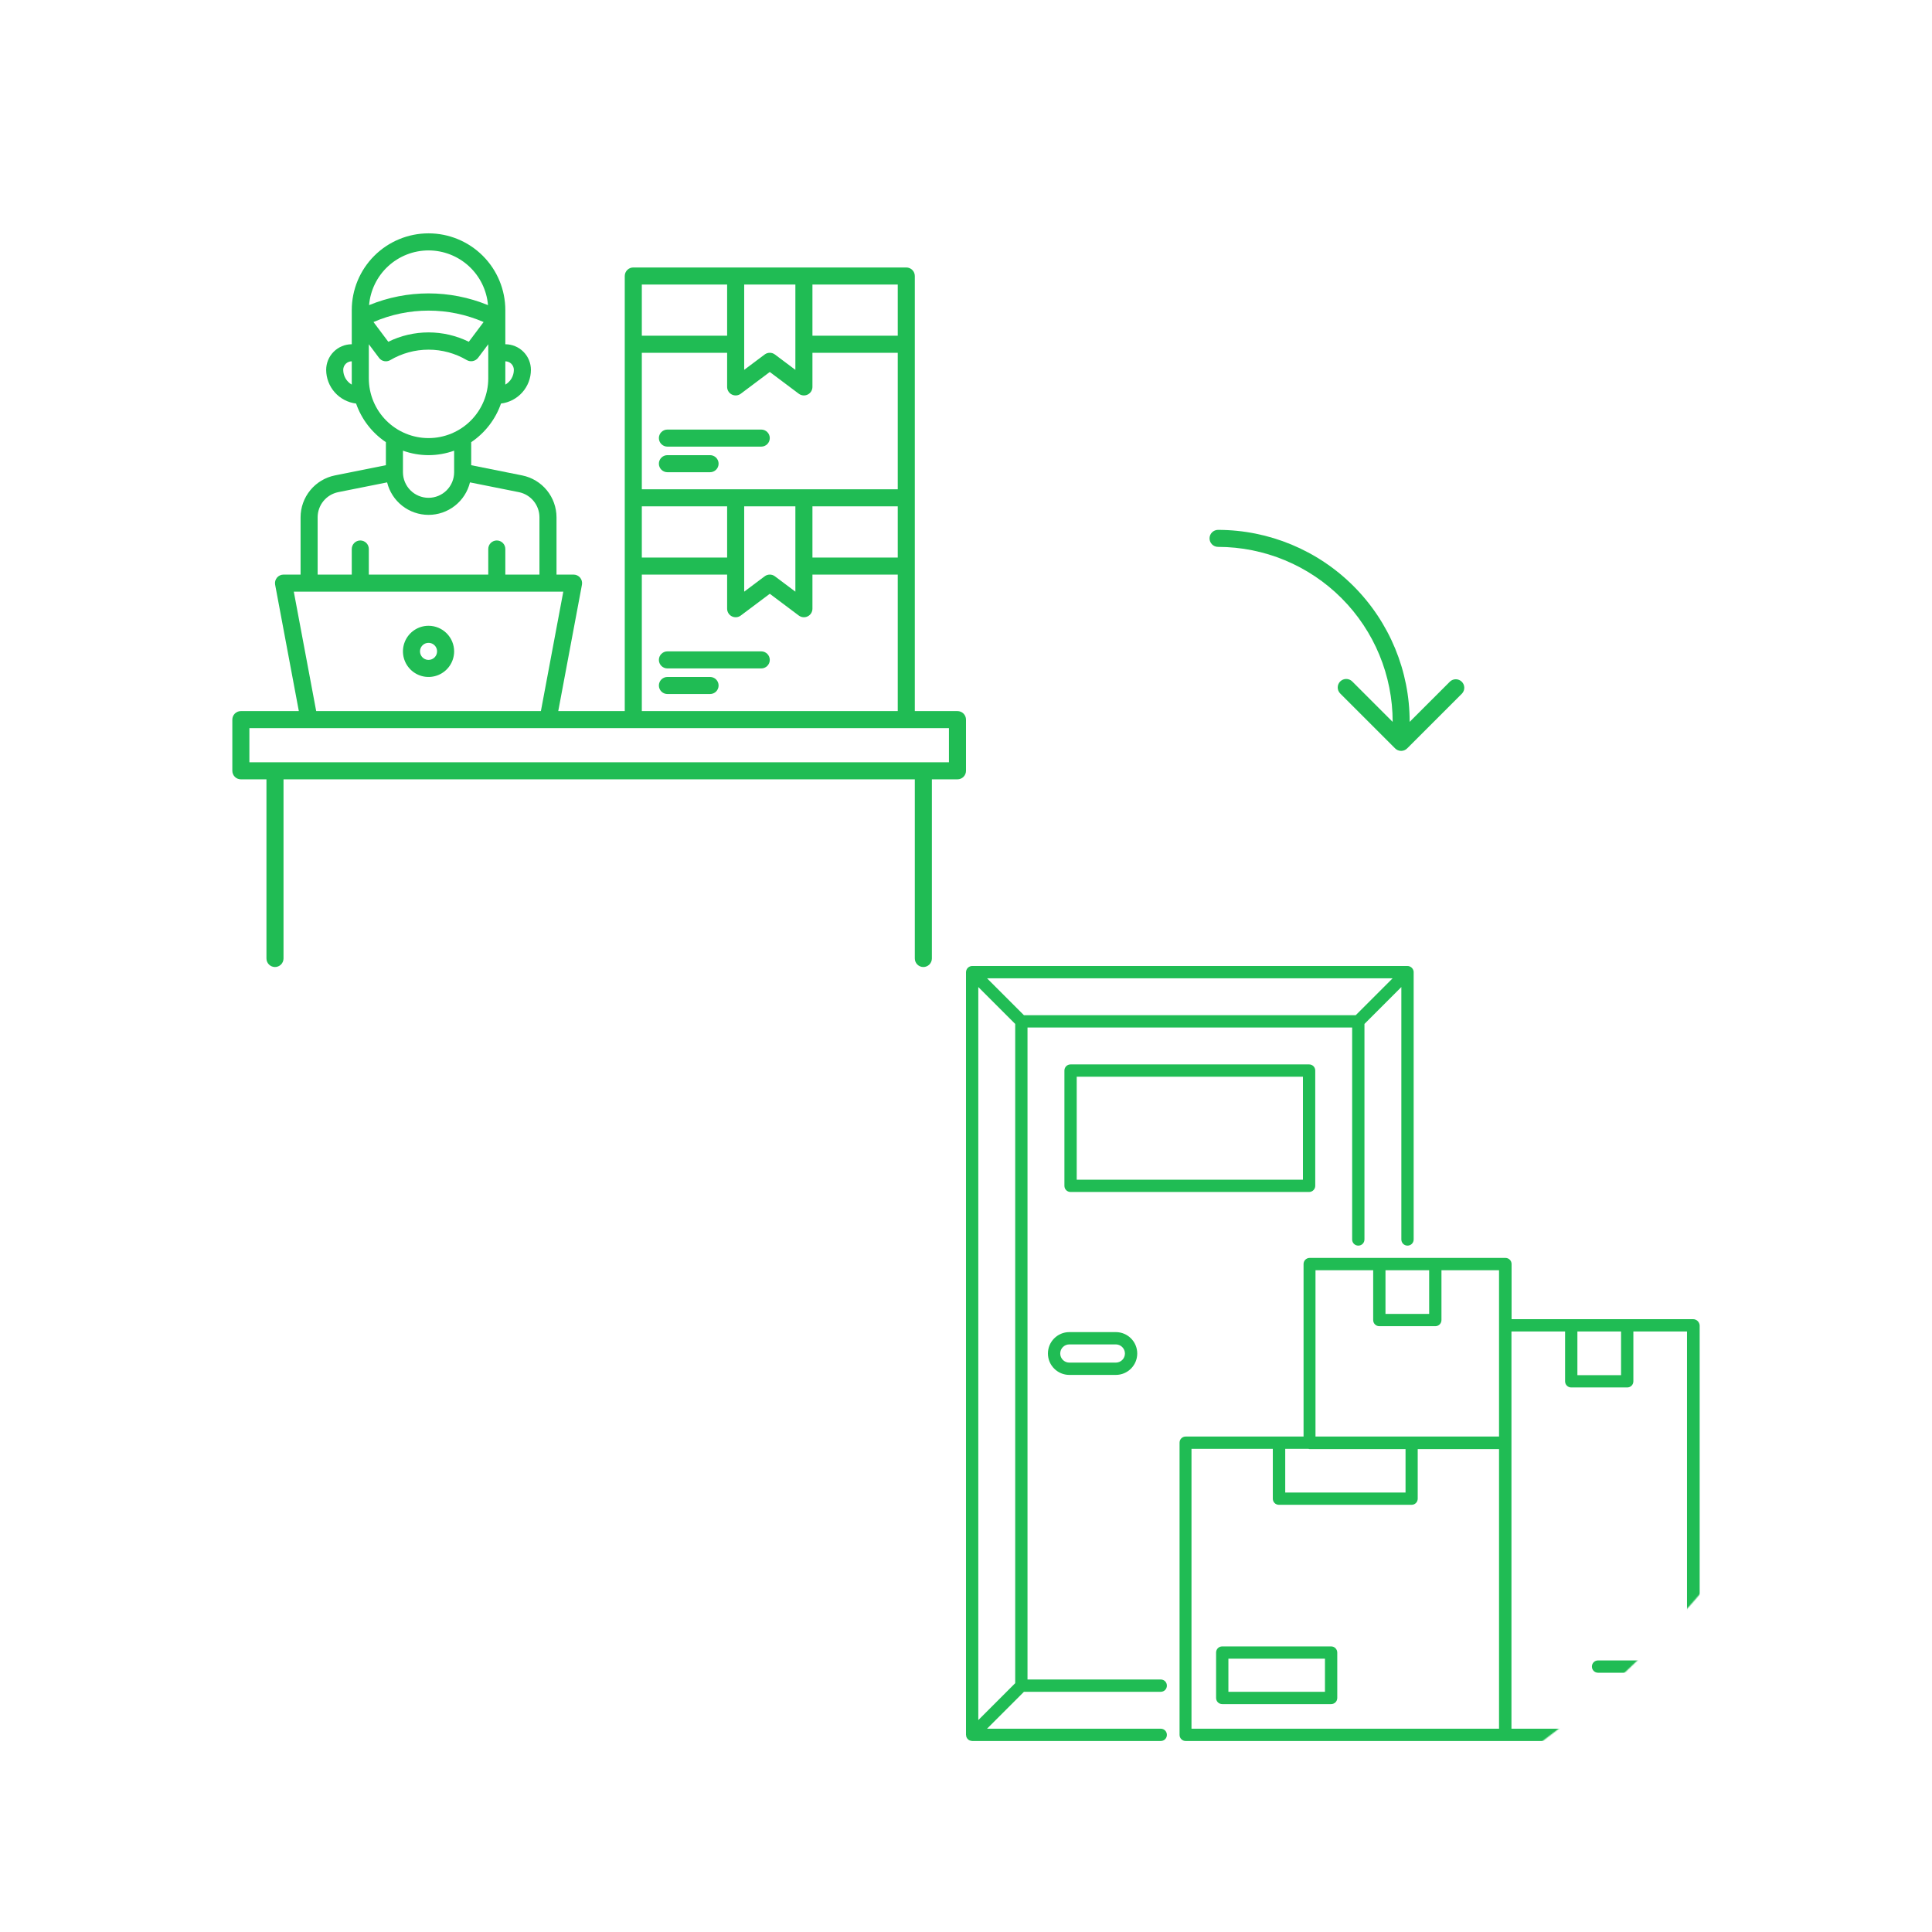 <?xml version="1.0" encoding="UTF-8"?> <svg xmlns="http://www.w3.org/2000/svg" width="1896" height="1896" viewBox="0 0 1896 1896" fill="none"> <mask id="mask0_1_99" style="mask-type:alpha" maskUnits="userSpaceOnUse" x="0" y="0" width="1896" height="1896"> <circle cx="948" cy="948" r="948" fill="#D9D9D9"></circle> </mask> <g mask="url(#mask0_1_99)"> <path d="M939.628 697.837H897.767V270.86C897.767 268.64 896.885 266.511 895.315 264.941C893.745 263.37 891.616 262.488 889.395 262.488H621.488C619.268 262.488 617.138 263.37 615.568 264.941C613.998 266.511 613.116 268.64 613.116 270.86V697.837H547.852L571.108 573.801C571.336 572.592 571.295 571.348 570.987 570.157C570.679 568.965 570.112 567.857 569.327 566.91C568.541 565.963 567.557 565.2 566.443 564.677C565.329 564.154 564.114 563.883 562.884 563.884H546.14V507.617C546.118 497.945 542.757 488.577 536.624 481.097C530.492 473.617 521.964 468.484 512.484 466.567L462.419 456.553V433.935C476.014 424.797 486.277 411.493 491.665 396.023C499.747 395.035 507.191 391.129 512.597 385.039C518.003 378.95 520.999 371.096 521.023 362.953C521.016 356.294 518.367 349.91 513.659 345.202C508.95 340.493 502.566 337.845 495.907 337.837V304.349C495.907 284.365 487.968 265.2 473.838 251.069C459.707 236.939 440.542 229 420.558 229C400.574 229 381.409 236.939 367.278 251.069C353.148 265.2 345.209 284.365 345.209 304.349V337.837C338.55 337.845 332.166 340.493 327.457 345.202C322.749 349.91 320.1 356.294 320.093 362.953C320.117 371.096 323.114 378.95 328.519 385.039C333.925 391.129 341.369 395.035 349.451 396.023C354.839 411.493 365.102 424.797 378.698 433.935V456.553L328.633 466.567C319.152 468.484 310.625 473.617 304.492 481.097C298.36 488.577 294.998 497.945 294.977 507.617V563.884H278.233C277.002 563.883 275.787 564.154 274.673 564.677C273.56 565.2 272.575 565.963 271.789 566.91C271.004 567.857 270.437 568.965 270.129 570.157C269.821 571.348 269.78 572.592 270.008 573.801L293.265 697.837H236.372C234.152 697.837 232.022 698.719 230.452 700.289C228.882 701.859 228 703.989 228 706.209V756.442C228 758.662 228.882 760.792 230.452 762.362C232.022 763.932 234.152 764.814 236.372 764.814H261.488V940.628C261.488 942.848 262.37 944.978 263.941 946.548C265.511 948.118 267.64 949 269.86 949C272.081 949 274.21 948.118 275.78 946.548C277.351 944.978 278.233 942.848 278.233 940.628V764.814H897.767V940.628C897.767 942.848 898.65 944.978 900.22 946.548C901.79 948.118 903.919 949 906.14 949C908.36 949 910.489 948.118 912.06 946.548C913.63 944.978 914.512 942.848 914.512 940.628V764.814H939.628C941.848 764.814 943.978 763.932 945.548 762.362C947.118 760.792 948 758.662 948 756.442V706.209C948 703.989 947.118 701.859 945.548 700.289C943.978 698.719 941.848 697.837 939.628 697.837ZM780.558 555.512V580.628L760.465 565.558C759.018 564.47 757.256 563.882 755.445 563.882C753.634 563.882 751.873 564.47 750.425 565.558L730.326 580.628V496.907H780.558V555.512ZM629.86 346.209H713.581V379.698C713.581 381.252 714.014 382.777 714.832 384.099C715.649 385.422 716.819 386.491 718.209 387.186C719.6 387.881 721.157 388.176 722.705 388.036C724.254 387.896 725.733 387.328 726.977 386.395L755.442 365.047L783.907 386.395C785.151 387.328 786.63 387.896 788.178 388.036C789.727 388.176 791.284 387.881 792.674 387.186C794.065 386.491 795.235 385.422 796.052 384.099C796.869 382.777 797.302 381.252 797.302 379.698V346.209H881.023V480.163H629.86V346.209ZM629.86 496.907H713.581V547.14H629.86V496.907ZM797.302 496.907H881.023V547.14H797.302V496.907ZM881.023 329.465H797.302V279.233H881.023V329.465ZM780.558 362.953L760.465 347.884C759.018 346.796 757.256 346.208 755.445 346.208C753.634 346.208 751.873 346.796 750.425 347.884L730.326 362.953V279.233H780.558V362.953ZM629.86 279.233H713.581V329.465H629.86V279.233ZM629.86 563.884H713.581V597.372C713.581 598.927 714.014 600.451 714.832 601.774C715.649 603.096 716.819 604.165 718.209 604.86C719.6 605.556 721.157 605.85 722.705 605.71C724.254 605.571 725.733 605.003 726.977 604.07L755.442 582.721L783.907 604.07C785.151 605.003 786.63 605.571 788.178 605.71C789.727 605.85 791.284 605.556 792.674 604.86C794.065 604.165 795.235 603.096 796.052 601.774C796.869 600.451 797.302 598.927 797.302 597.372V563.884H881.023V697.837H629.86V563.884ZM460.063 335.4C447.771 329.355 434.256 326.211 420.558 326.211C406.86 326.211 393.345 329.355 381.054 335.4L371.103 322.135L366.525 316.03C383.579 308.634 401.97 304.818 420.558 304.818C439.147 304.818 457.537 308.634 474.591 316.03L470.013 322.135L460.063 335.4ZM504.279 362.953C504.279 365.892 503.505 368.779 502.036 371.323C500.566 373.868 498.452 375.981 495.907 377.449V354.581C498.127 354.583 500.256 355.465 501.825 357.035C503.395 358.605 504.278 360.733 504.279 362.953V362.953ZM420.558 245.744C435.242 245.768 449.383 251.298 460.187 261.242C470.991 271.186 477.672 284.821 478.912 299.452C441.524 284.087 399.585 284.087 362.198 299.452C363.437 284.82 370.12 271.184 380.925 261.24C391.731 251.296 405.873 245.766 420.558 245.744V245.744ZM345.209 377.449C342.664 375.981 340.55 373.868 339.081 371.323C337.611 368.779 336.837 365.892 336.837 362.953C336.839 360.733 337.721 358.605 339.291 357.035C340.861 355.465 342.989 354.583 345.209 354.581V377.449ZM361.953 371.326V337.837L372 351.233C372.625 352.069 373.402 352.78 374.289 353.331C375.602 354.124 377.104 354.549 378.638 354.559C380.172 354.57 381.681 354.167 383.004 353.392C394.379 346.688 407.341 343.151 420.544 343.149C433.747 343.147 446.71 346.68 458.087 353.381C459.879 354.4 461.976 354.744 464 354.35C466.023 353.956 467.838 352.85 469.116 351.233L479.163 337.837V371.326C479.163 386.869 472.988 401.775 461.998 412.765C451.007 423.756 436.101 429.93 420.558 429.93C405.015 429.93 390.109 423.756 379.118 412.765C368.128 401.775 361.953 386.869 361.953 371.326V371.326ZM420.558 446.674C429.12 446.657 437.615 445.17 445.674 442.279V463.419C445.674 470.08 443.028 476.468 438.318 481.179C433.608 485.889 427.219 488.535 420.558 488.535C413.897 488.535 407.508 485.889 402.798 481.179C398.088 476.468 395.442 470.08 395.442 463.419V442.279C403.501 445.17 411.996 446.657 420.558 446.674V446.674ZM311.721 507.617C311.733 501.813 313.75 496.191 317.429 491.703C321.109 487.214 326.226 484.134 331.915 482.983L379.9 473.393C382.133 482.491 387.352 490.577 394.723 496.357C402.094 502.138 411.191 505.28 420.558 505.28C429.926 505.28 439.022 502.138 446.394 496.357C453.765 490.577 458.984 482.491 461.216 473.393L509.201 482.983C514.89 484.134 520.007 487.214 523.687 491.703C527.367 496.191 529.383 501.813 529.395 507.617V563.884H495.907V538.767C495.907 536.547 495.025 534.418 493.455 532.847C491.885 531.277 489.755 530.395 487.535 530.395C485.314 530.395 483.185 531.277 481.615 532.847C480.045 534.418 479.163 536.547 479.163 538.767V563.884H361.953V538.767C361.953 536.547 361.071 534.418 359.501 532.847C357.931 531.277 355.802 530.395 353.581 530.395C351.361 530.395 349.232 531.277 347.661 532.847C346.091 534.418 345.209 536.547 345.209 538.767V563.884H311.721V507.617ZM288.322 580.628H552.796L530.819 697.837H310.298L288.322 580.628ZM931.256 748.07H244.744V714.581H931.256V748.07Z" fill="#20BC54"></path> <path d="M420.558 614.116C415.591 614.116 410.735 615.589 406.604 618.349C402.474 621.109 399.255 625.032 397.354 629.621C395.453 634.21 394.955 639.26 395.924 644.132C396.894 649.005 399.286 653.48 402.798 656.992C406.311 660.505 410.786 662.897 415.658 663.866C420.53 664.835 425.58 664.338 430.17 662.437C434.759 660.536 438.682 657.317 441.442 653.186C444.201 649.056 445.674 644.2 445.674 639.232C445.667 632.573 443.019 626.189 438.31 621.481C433.601 616.772 427.217 614.124 420.558 614.116V614.116ZM420.558 647.605C418.902 647.605 417.284 647.114 415.907 646.194C414.53 645.274 413.457 643.966 412.823 642.436C412.19 640.907 412.024 639.223 412.347 637.599C412.67 635.975 413.467 634.483 414.638 633.313C415.809 632.142 417.301 631.344 418.925 631.021C420.549 630.698 422.232 630.864 423.762 631.498C425.292 632.131 426.599 633.204 427.519 634.581C428.439 635.958 428.93 637.577 428.93 639.232C428.929 641.452 428.046 643.581 426.477 645.151C424.907 646.721 422.778 647.603 420.558 647.605V647.605Z" fill="#20BC54"></path> <path d="M747.07 639.233H654.977C652.756 639.233 650.627 640.115 649.057 641.685C647.487 643.255 646.605 645.384 646.605 647.605C646.605 649.825 647.487 651.955 649.057 653.525C650.627 655.095 652.756 655.977 654.977 655.977H747.07C749.29 655.977 751.42 655.095 752.99 653.525C754.56 651.955 755.442 649.825 755.442 647.605C755.442 645.384 754.56 643.255 752.99 641.685C751.42 640.115 749.29 639.233 747.07 639.233Z" fill="#20BC54"></path> <path d="M696.837 664.349H654.977C652.756 664.349 650.627 665.231 649.057 666.801C647.487 668.371 646.605 670.5 646.605 672.721C646.605 674.941 647.487 677.071 649.057 678.641C650.627 680.211 652.756 681.093 654.977 681.093H696.837C699.058 681.093 701.187 680.211 702.757 678.641C704.327 677.071 705.209 674.941 705.209 672.721C705.209 670.5 704.327 668.371 702.757 666.801C701.187 665.231 699.058 664.349 696.837 664.349Z" fill="#20BC54"></path> <path d="M654.977 438.302H747.07C749.29 438.302 751.42 437.42 752.99 435.85C754.56 434.28 755.442 432.151 755.442 429.93C755.442 427.71 754.56 425.58 752.99 424.01C751.42 422.44 749.29 421.558 747.07 421.558H654.977C652.756 421.558 650.627 422.44 649.057 424.01C647.487 425.58 646.605 427.71 646.605 429.93C646.605 432.151 647.487 434.28 649.057 435.85C650.627 437.42 652.756 438.302 654.977 438.302Z" fill="#20BC54"></path> <path d="M696.837 446.674H654.977C652.756 446.674 650.627 447.556 649.057 449.127C647.487 450.697 646.605 452.826 646.605 455.046C646.605 457.267 647.487 459.396 649.057 460.966C650.627 462.537 652.756 463.419 654.977 463.419H696.837C699.058 463.419 701.187 462.537 702.757 460.966C704.327 459.396 705.209 457.267 705.209 455.046C705.209 452.826 704.327 450.697 702.757 449.127C701.187 447.556 699.058 446.674 696.837 446.674Z" fill="#20BC54"></path> <path d="M1306.31 1615.73H1199.47C1196.09 1615.73 1193.43 1618.38 1193.43 1621.76V1666.31C1193.43 1669.69 1196.09 1672.35 1199.47 1672.35H1306.31C1309.69 1672.35 1312.35 1669.69 1312.35 1666.31V1621.76C1312.35 1618.5 1309.69 1615.73 1306.31 1615.73ZM1300.27 1660.27H1205.51V1627.8H1300.27V1660.27Z" fill="#20BC54"></path> <path d="M1290.74 1163.73V1050.62C1290.74 1047.24 1288.08 1044.58 1284.7 1044.58H1050.62C1047.24 1044.58 1044.58 1047.24 1044.58 1050.62V1163.73C1044.58 1167.11 1047.24 1169.77 1050.62 1169.77H1284.7C1288.08 1169.77 1290.74 1166.99 1290.74 1163.73ZM1278.66 1157.7H1056.65V1056.65H1278.66V1157.7Z" fill="#20BC54"></path> <path d="M1049.41 1307.28C1037.82 1307.28 1028.4 1316.69 1028.4 1328.28C1028.4 1339.87 1037.82 1349.29 1049.41 1349.29H1095.04C1106.63 1349.29 1116.05 1339.87 1116.05 1328.28C1116.05 1316.69 1106.63 1307.28 1095.04 1307.28H1049.41ZM1103.98 1328.28C1103.98 1333.23 1099.99 1337.22 1095.04 1337.22H1049.41C1044.46 1337.22 1040.47 1333.23 1040.47 1328.28C1040.47 1323.33 1044.46 1319.35 1049.41 1319.35H1095.04C1099.87 1319.35 1103.98 1323.33 1103.98 1328.28Z" fill="#20BC54"></path> <path d="M1661.72 1294.6H1597.01H1542.08H1483.41V1240.52C1483.41 1237.13 1480.76 1234.48 1477.38 1234.48H1408.8H1353.88H1285.3C1281.92 1234.48 1279.27 1237.13 1279.27 1240.52V1409.77H1255.48H1163.61C1160.23 1409.77 1157.58 1412.43 1157.58 1415.81V1702.53C1157.58 1705.91 1160.23 1708.56 1163.61 1708.56H1477.5H1661.96C1665.34 1708.56 1668 1705.91 1668 1702.53V1300.64C1667.76 1297.38 1664.98 1294.6 1661.72 1294.6V1294.6ZM1590.86 1306.67V1349.53H1548V1306.67H1590.86ZM1402.53 1246.55V1289.41H1359.67V1246.55H1402.53ZM1291.1 1246.55H1347.6V1295.44C1347.6 1298.82 1350.25 1301.48 1353.63 1301.48H1408.56C1411.94 1301.48 1414.6 1298.82 1414.6 1295.44V1246.55H1471.1V1300.64V1409.77H1385.26H1290.98V1246.55H1291.1ZM1283.86 1421.84C1284.22 1421.96 1284.7 1422.08 1285.06 1422.08H1379.35V1464.7H1261.28V1421.84H1283.86ZM1169.29 1421.84H1249.09V1470.74C1249.09 1474.12 1251.74 1476.77 1255.12 1476.77H1385.26C1388.64 1476.77 1391.3 1474.12 1391.3 1470.74V1422.08H1471.1V1696.49H1169.29V1421.84ZM1655.69 1696.49H1483.29V1416.05V1415.81V1306.67H1535.93V1355.57C1535.93 1358.95 1538.58 1361.6 1541.96 1361.6H1596.89C1600.27 1361.6 1602.93 1358.95 1602.93 1355.57V1306.67H1655.57V1696.49H1655.69Z" fill="#20BC54"></path> <path d="M1139.11 1660.27C1142.49 1660.27 1145.14 1657.62 1145.14 1654.24C1145.14 1650.86 1142.49 1648.2 1139.11 1648.2H1008.36V1008.36H1326.95V1216.37C1326.95 1219.75 1329.61 1222.41 1332.99 1222.41C1336.37 1222.41 1339.03 1219.75 1339.03 1216.37V1004.86L1375.24 968.644V1216.37C1375.24 1219.75 1377.9 1222.41 1381.28 1222.41C1384.66 1222.41 1387.32 1219.75 1387.32 1216.37V954.036C1387.32 953.312 1387.2 952.467 1386.83 951.742C1386.23 950.294 1385.02 949.087 1383.57 948.483C1382.85 948.121 1382 948 1381.28 948H954.036C953.312 948 952.467 948.121 951.742 948.483C950.294 949.087 949.087 950.294 948.483 951.742C948.241 952.467 948 953.312 948 954.036V1702.53C948 1702.65 948 1702.77 948.121 1702.89C948.121 1703.61 948.241 1704.22 948.483 1704.82C949.087 1706.27 950.294 1707.48 951.742 1708.08C951.863 1708.2 952.105 1708.08 952.346 1708.2C952.95 1708.32 953.433 1708.56 954.036 1708.56H1139.11C1142.49 1708.56 1145.14 1705.91 1145.14 1702.53C1145.14 1699.15 1142.49 1696.49 1139.11 1696.49H968.644L1004.86 1660.27H1139.11ZM996.29 1004.86V1651.82L960.072 1688.04V968.644L996.29 1004.86ZM1004.86 996.29L968.644 960.072H1366.67L1330.45 996.29H1004.86Z" fill="#20BC54"></path> <path d="M1568.28 1629.49C1564.9 1629.49 1562.25 1632.14 1562.25 1635.52C1562.25 1638.91 1564.9 1641.56 1568.28 1641.56H1637.46C1640.84 1641.56 1643.49 1638.91 1643.49 1635.52C1643.49 1632.14 1640.84 1629.49 1637.46 1629.49H1568.28Z" fill="#20BC54"></path> <path d="M1637.58 1654.72H1592.55C1589.17 1654.72 1586.51 1657.38 1586.51 1660.76C1586.51 1664.14 1589.17 1666.79 1592.55 1666.79H1637.58C1640.96 1666.79 1643.61 1664.14 1643.61 1660.76C1643.61 1657.38 1640.84 1654.72 1637.58 1654.72Z" fill="#20BC54"></path> <path d="M1195.34 520C1245.27 520.055 1293.12 539.937 1328.39 575.273C1363.65 610.609 1383.44 658.505 1383.39 708.427L1423.07 668.756C1424.66 667.321 1426.74 666.552 1428.88 666.608C1431.02 666.665 1433.06 667.542 1434.57 669.059C1436.08 670.577 1436.95 672.617 1437 674.758C1437.05 676.899 1436.27 678.977 1434.83 680.561L1380.93 734.457C1380.16 735.233 1379.24 735.848 1378.23 736.268C1377.21 736.688 1376.13 736.904 1375.03 736.904C1373.93 736.904 1372.85 736.688 1371.84 736.268C1370.82 735.848 1369.9 735.233 1369.13 734.457L1315.23 680.561C1314.46 679.786 1313.84 678.866 1313.42 677.853C1313 676.841 1312.79 675.755 1312.79 674.659C1312.79 673.563 1313 672.477 1313.42 671.464C1313.84 670.451 1314.46 669.531 1315.23 668.756C1316.01 667.981 1316.93 667.366 1317.94 666.947C1318.95 666.527 1320.04 666.311 1321.13 666.311C1322.23 666.311 1323.32 666.527 1324.33 666.947C1325.34 667.366 1326.26 667.981 1327.04 668.756L1366.71 708.427C1366.75 662.93 1348.72 619.278 1316.59 587.072C1284.45 554.865 1240.84 536.741 1195.34 536.686C1193.13 536.686 1191.01 535.807 1189.44 534.242C1187.88 532.678 1187 530.556 1187 528.343C1187 526.13 1187.88 524.008 1189.44 522.444C1191.01 520.879 1193.13 520 1195.34 520V520Z" fill="#20BC54"></path> </g> </svg> 